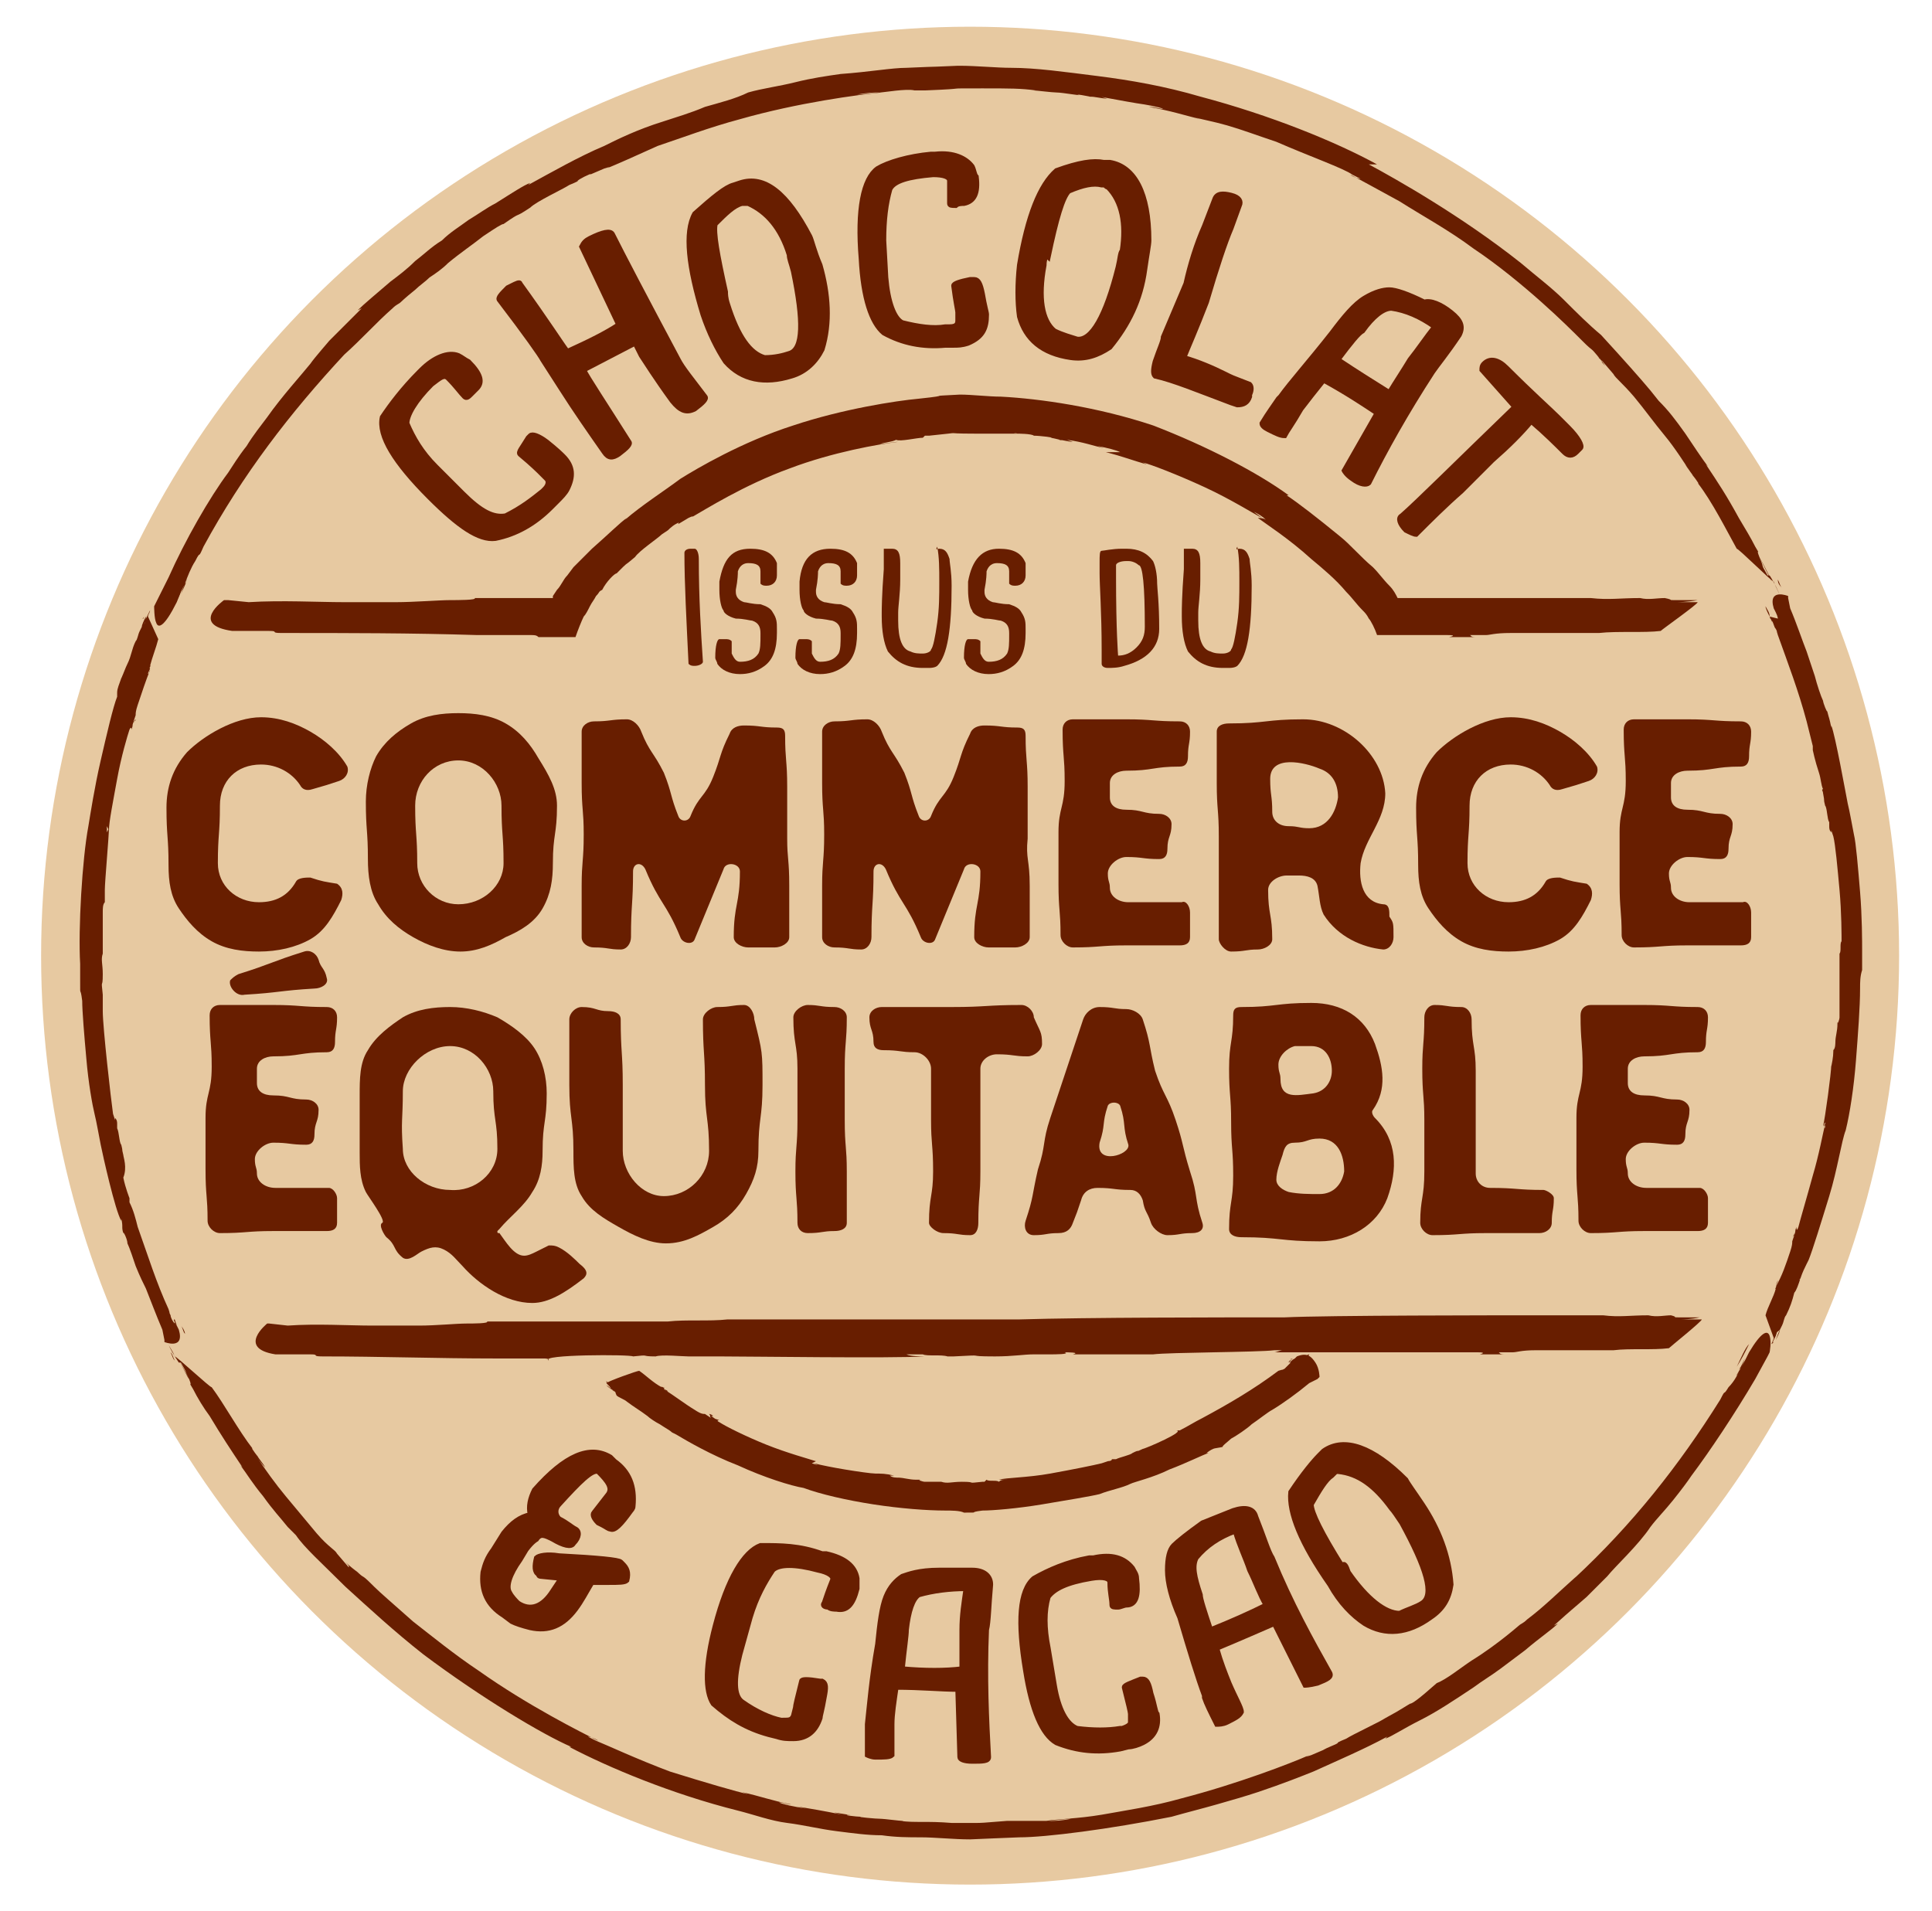 <?xml version="1.0" encoding="UTF-8"?> <svg xmlns="http://www.w3.org/2000/svg" xmlns:xlink="http://www.w3.org/1999/xlink" version="1.1" id="Calque_1" x="0px" y="0px" viewBox="0 0 94 93" style="enable-background:new 0 0 94 93;" xml:space="preserve"> <style type="text/css"> .st0{fill:#E7C9A1;} .st1{fill:#681E00;} .st2{fill:#681E00;stroke:#681E00;stroke-width:0.238;stroke-miterlimit:10;} </style> <g id="XMLID_00000141433695395160001350000017822881260719698623_"> <circle id="XMLID_00000035529766425433701790000016123224865197675686_" class="st0" cx="47.2" cy="46.5" r="45.2"></circle> <g id="XMLID_00000109748137581265176050000007250912459798942385_"> <path id="XMLID_00000103261353136240732800000014580416543274024345_" class="st1" d="M16.6,43.8c-0.4,0.8-0.8,1.5-1.5,1.9 s-1.6,0.6-2.5,0.6c-0.8,0-1.6-0.1-2.3-0.5c-0.7-0.4-1.2-1-1.6-1.6c-0.4-0.6-0.5-1.3-0.5-2.1c0-1.4-0.1-1.4-0.1-2.8 c0-1,0.3-1.9,1-2.7c0.8-0.8,2.3-1.7,3.6-1.7c0.9,0,1.7,0.3,2.4,0.7c0.7,0.4,1.4,1,1.8,1.7c0.1,0.3-0.1,0.6-0.4,0.7 c-0.6,0.2-0.6,0.2-1.3,0.4c-0.3,0.1-0.5,0-0.6-0.2c-0.4-0.6-1.1-1-1.9-1c-1.2,0-2,0.8-2,2c0,1.4-0.1,1.4-0.1,2.8 c0,1.1,0.9,1.9,2,1.9c0.8,0,1.4-0.3,1.8-1c0.1-0.2,0.5-0.2,0.7-0.2c0.6,0.2,0.7,0.2,1.3,0.3C16.7,43.2,16.7,43.5,16.6,43.8z"></path> <path id="XMLID_00000142138736882462734380000005781465510933112715_" class="st1" d="M27.1,39.2c0,1.4-0.2,1.4-0.2,2.8 c0,0.8-0.1,1.5-0.5,2.2c-0.4,0.7-1.1,1.1-1.8,1.4c-0.7,0.4-1.4,0.7-2.2,0.7c-0.8,0-1.6-0.3-2.3-0.7c-0.7-0.4-1.3-0.9-1.7-1.6 c-0.4-0.6-0.5-1.4-0.5-2.2c0-1.4-0.1-1.4-0.1-2.8c0-0.8,0.2-1.6,0.5-2.2c0.4-0.7,1-1.2,1.7-1.6c0.7-0.4,1.5-0.5,2.3-0.5 c0.8,0,1.6,0.1,2.3,0.5c0.7,0.4,1.2,1,1.6,1.7C26.7,37.7,27.1,38.4,27.1,39.2z M24.5,42c0-1.4-0.1-1.4-0.1-2.8 c0-1.1-0.9-2.2-2.1-2.2c-1.2,0-2.1,1-2.1,2.2c0,1.4,0.1,1.4,0.1,2.8c0,1.1,0.9,2,2,2C23.5,44,24.5,43.1,24.5,42z"></path> <path id="XMLID_00000020380149561347709420000007988531012133702307_" class="st1" d="M38.4,43.1c0,1.2,0,1.2,0,2.5 c0,0.3-0.4,0.5-0.7,0.5c-0.6,0-0.6,0-1.3,0c-0.3,0-0.7-0.2-0.7-0.5c0-1.6,0.3-1.6,0.3-3.2c0-0.4-0.7-0.5-0.8-0.1 c-0.7,1.7-0.7,1.7-1.4,3.4c-0.1,0.3-0.6,0.2-0.7-0.1c-0.7-1.7-1-1.6-1.7-3.3c-0.2-0.4-0.6-0.3-0.6,0.1c0,1.6-0.1,1.6-0.1,3.2 c0,0.3-0.2,0.6-0.5,0.6c-0.6,0-0.6-0.1-1.3-0.1c-0.3,0-0.6-0.2-0.6-0.5c0-1.2,0-1.2,0-2.5c0-1.2,0.1-1.2,0.1-2.5 c0-1.2-0.1-1.2-0.1-2.5c0-1.2,0-1.2,0-2.5c0-0.3,0.3-0.5,0.6-0.5c0.8,0,0.8-0.1,1.6-0.1c0.3,0,0.6,0.3,0.7,0.6c0.4,1,0.6,1,1.1,2 c0.4,1,0.3,1.1,0.7,2.1c0.1,0.3,0.5,0.3,0.6,0c0.4-1,0.7-0.9,1.1-1.9c0.4-1,0.3-1.1,0.8-2.1c0.1-0.3,0.4-0.4,0.7-0.4 c0.8,0,0.8,0.1,1.6,0.1c0.3,0,0.4,0.1,0.4,0.4c0,1.2,0.1,1.2,0.1,2.5c0,1.2,0,1.2,0,2.5C38.3,41.8,38.4,41.8,38.4,43.1z"></path> <path id="XMLID_00000109748587189940461560000009134181471959342500_" class="st1" d="M50.1,43.1c0,1.2,0,1.2,0,2.5 c0,0.3-0.4,0.5-0.7,0.5c-0.6,0-0.6,0-1.3,0c-0.3,0-0.7-0.2-0.7-0.5c0-1.6,0.3-1.6,0.3-3.2c0-0.4-0.7-0.5-0.8-0.1 c-0.7,1.7-0.7,1.7-1.4,3.4c-0.1,0.3-0.6,0.2-0.7-0.1c-0.7-1.7-1-1.6-1.7-3.3c-0.2-0.4-0.6-0.3-0.6,0.1c0,1.6-0.1,1.6-0.1,3.2 c0,0.3-0.2,0.6-0.5,0.6c-0.6,0-0.6-0.1-1.3-0.1c-0.3,0-0.6-0.2-0.6-0.5c0-1.2,0-1.2,0-2.5c0-1.2,0.1-1.2,0.1-2.5 c0-1.2-0.1-1.2-0.1-2.5c0-1.2,0-1.2,0-2.5c0-0.3,0.3-0.5,0.6-0.5c0.8,0,0.8-0.1,1.6-0.1c0.3,0,0.6,0.3,0.7,0.6c0.4,1,0.6,1,1.1,2 c0.4,1,0.3,1.1,0.7,2.1c0.1,0.3,0.5,0.3,0.6,0c0.4-1,0.7-0.9,1.1-1.9c0.4-1,0.3-1.1,0.8-2.1c0.1-0.3,0.4-0.4,0.7-0.4 c0.8,0,0.8,0.1,1.6,0.1c0.3,0,0.4,0.1,0.4,0.4c0,1.2,0.1,1.2,0.1,2.5c0,1.2,0,1.2,0,2.5C49.9,41.8,50.1,41.8,50.1,43.1z"></path> <path id="XMLID_00000096040322693558580720000007302770386156308123_" class="st1" d="M57.9,44.4c0,0.6,0,0.6,0,1.2 c0,0.3-0.2,0.4-0.5,0.4c-1.3,0-1.3,0-2.6,0c-1.3,0-1.3,0.1-2.6,0.1c-0.3,0-0.6-0.3-0.6-0.6c0-1.2-0.1-1.2-0.1-2.5 c0-1.2,0-1.2,0-2.5c0-1.2,0.3-1.2,0.3-2.5c0-1.2-0.1-1.2-0.1-2.5c0-0.3,0.2-0.5,0.5-0.5c1.3,0,1.3,0,2.6,0c1.3,0,1.3,0.1,2.6,0.1 c0.3,0,0.5,0.2,0.5,0.5c0,0.6-0.1,0.6-0.1,1.2c0,0.3-0.1,0.5-0.4,0.5c-1.3,0-1.3,0.2-2.6,0.2c-0.4,0-0.8,0.2-0.8,0.6 c0,0.4,0,0.4,0,0.7c0,0.4,0.3,0.6,0.8,0.6c0.8,0,0.8,0.2,1.6,0.2c0.3,0,0.6,0.2,0.6,0.5c0,0.6-0.2,0.6-0.2,1.2 c0,0.3-0.1,0.5-0.4,0.5c-0.8,0-0.8-0.1-1.6-0.1c-0.4,0-0.9,0.4-0.9,0.8c0,0.4,0.1,0.4,0.1,0.7c0,0.4,0.4,0.7,0.9,0.7 c1.3,0,1.3,0,2.6,0C57.7,43.8,57.9,44.1,57.9,44.4z"></path> <path id="XMLID_00000047738405883014777160000012156590153980352188_" class="st1" d="M67.8,45.6c0,0.3-0.2,0.6-0.5,0.6 c-1-0.1-2.2-0.6-2.9-1.7c-0.2-0.4-0.2-0.9-0.3-1.4c-0.1-0.4-0.5-0.5-0.9-0.5c-0.2,0-0.4,0-0.6,0c-0.4,0-0.9,0.3-0.9,0.7 c0,1.2,0.2,1.2,0.2,2.4c0,0.3-0.4,0.5-0.7,0.5c-0.6,0-0.6,0.1-1.3,0.1c-0.3,0-0.6-0.4-0.6-0.6c0-1.3,0-1.3,0-2.5 c0-1.3,0-1.3,0-2.5c0-1.3-0.1-1.3-0.1-2.6c0-1.3,0-1.3,0-2.5c0-0.3,0.3-0.4,0.6-0.4c1.8,0,1.8-0.2,3.6-0.2c2,0,3.9,1.7,4,3.6 c0,1.3-1,2.2-1.2,3.4c-0.1,0.9,0.1,1.9,1.1,2c0.3,0,0.3,0.3,0.3,0.6C67.8,44.9,67.8,44.9,67.8,45.6z M64.2,37.4 c-0.7-0.3-2.4-0.7-2.4,0.5c0,0.8,0.1,0.8,0.1,1.6c0,0.4,0.3,0.7,0.8,0.7c0.5,0,0.5,0.1,1,0.1c0.9,0,1.3-0.8,1.4-1.5 C65.1,38.1,64.8,37.6,64.2,37.4z"></path> <path id="XMLID_00000076595994285934330500000017596719834474988944_" class="st1" d="M77.4,43.8c-0.4,0.8-0.8,1.5-1.5,1.9 c-0.7,0.4-1.6,0.6-2.5,0.6c-0.8,0-1.6-0.1-2.3-0.5c-0.7-0.4-1.2-1-1.6-1.6c-0.4-0.6-0.5-1.3-0.5-2.1c0-1.4-0.1-1.4-0.1-2.8 c0-1,0.3-1.9,1-2.7c0.8-0.8,2.3-1.7,3.6-1.7c0.9,0,1.7,0.3,2.4,0.7c0.7,0.4,1.4,1,1.8,1.7c0.1,0.3-0.1,0.6-0.4,0.7 c-0.6,0.2-0.6,0.2-1.3,0.4c-0.3,0.1-0.5,0-0.6-0.2c-0.4-0.6-1.1-1-1.9-1c-1.2,0-2,0.8-2,2c0,1.4-0.1,1.4-0.1,2.8 c0,1.1,0.9,1.9,2,1.9c0.8,0,1.4-0.3,1.8-1c0.1-0.2,0.5-0.2,0.7-0.2c0.6,0.2,0.7,0.2,1.3,0.3C77.5,43.2,77.5,43.5,77.4,43.8z"></path> <path id="XMLID_00000001626164001409597810000002399448754809069463_" class="st1" d="M85.2,44.4c0,0.6,0,0.6,0,1.2 c0,0.3-0.2,0.4-0.5,0.4c-1.3,0-1.3,0-2.6,0c-1.3,0-1.3,0.1-2.6,0.1c-0.3,0-0.6-0.3-0.6-0.6c0-1.2-0.1-1.2-0.1-2.5 c0-1.2,0-1.2,0-2.5c0-1.2,0.3-1.2,0.3-2.5c0-1.2-0.1-1.2-0.1-2.5c0-0.3,0.2-0.5,0.5-0.5c1.3,0,1.3,0,2.6,0c1.3,0,1.3,0.1,2.6,0.1 c0.3,0,0.5,0.2,0.5,0.5c0,0.6-0.1,0.6-0.1,1.2c0,0.3-0.1,0.5-0.4,0.5c-1.3,0-1.3,0.2-2.6,0.2c-0.4,0-0.8,0.2-0.8,0.6 c0,0.4,0,0.4,0,0.7c0,0.4,0.3,0.6,0.8,0.6c0.8,0,0.8,0.2,1.6,0.2c0.3,0,0.6,0.2,0.6,0.5c0,0.6-0.2,0.6-0.2,1.2 c0,0.3-0.1,0.5-0.4,0.5c-0.8,0-0.8-0.1-1.6-0.1c-0.4,0-0.9,0.4-0.9,0.8c0,0.4,0.1,0.4,0.1,0.7c0,0.4,0.4,0.7,0.9,0.7 c1.3,0,1.3,0,2.6,0C85,43.8,85.2,44.1,85.2,44.4z"></path> <path id="XMLID_00000086655357042685499960000013375342060533340842_" class="st1" d="M16.4,58.3c0,0.6,0,0.6,0,1.2 c0,0.3-0.2,0.4-0.5,0.4c-1.3,0-1.3,0-2.6,0c-1.3,0-1.3,0.1-2.6,0.1c-0.3,0-0.6-0.3-0.6-0.6c0-1.2-0.1-1.2-0.1-2.5 c0-1.2,0-1.2,0-2.5c0-1.2,0.3-1.2,0.3-2.5c0-1.2-0.1-1.2-0.1-2.5c0-0.3,0.2-0.5,0.5-0.5c1.3,0,1.3,0,2.6,0c1.3,0,1.3,0.1,2.6,0.1 c0.3,0,0.5,0.2,0.5,0.5c0,0.6-0.1,0.6-0.1,1.2c0,0.3-0.1,0.5-0.4,0.5c-1.3,0-1.3,0.2-2.6,0.2c-0.4,0-0.8,0.2-0.8,0.6 c0,0.4,0,0.4,0,0.7c0,0.4,0.3,0.6,0.8,0.6c0.8,0,0.8,0.2,1.6,0.2c0.3,0,0.6,0.2,0.6,0.5c0,0.6-0.2,0.6-0.2,1.2 c0,0.3-0.1,0.5-0.4,0.5c-0.8,0-0.8-0.1-1.6-0.1c-0.4,0-0.9,0.4-0.9,0.8c0,0.4,0.1,0.4,0.1,0.7c0,0.4,0.4,0.7,0.9,0.7 c1.3,0,1.3,0,2.6,0C16.2,57.8,16.4,58.1,16.4,58.3z M11.2,47.7c0.1-0.1,0.2-0.2,0.4-0.3c1.6-0.5,1.6-0.6,3.2-1.1 c0.3-0.1,0.6,0.1,0.7,0.4c0.1,0.4,0.3,0.4,0.4,0.9c0.1,0.3-0.3,0.5-0.6,0.5c-1.7,0.1-1.7,0.2-3.4,0.3C11.5,48.5,11.1,48,11.2,47.7 z"></path> <path id="XMLID_00000183231010980293075670000005777811231742220720_" class="st1" d="M28.4,62.2c-0.9,0.7-1.7,1.2-2.5,1.2 c0,0,0,0,0,0c-1.3,0-2.6-0.9-3.4-1.8c-0.3-0.3-0.5-0.6-0.9-0.8c-0.4-0.2-0.7-0.1-1.1,0.1c-0.2,0.1-0.6,0.5-0.9,0.3 c-0.5-0.4-0.3-0.6-0.8-1c-0.1-0.1-0.4-0.6-0.2-0.7c0.2-0.1-0.7-1.3-0.8-1.5c-0.3-0.6-0.3-1.3-0.3-1.9c0-1.4,0-1.4,0-2.8 c0-0.8,0-1.6,0.4-2.2c0.4-0.7,1.1-1.2,1.7-1.6c0.7-0.4,1.5-0.5,2.3-0.5c0.8,0,1.6,0.2,2.3,0.5c0.7,0.4,1.4,0.9,1.8,1.5 c0.4,0.6,0.6,1.4,0.6,2.2c0,1.4-0.2,1.4-0.2,2.8c0,0.7-0.1,1.4-0.5,2c-0.4,0.7-1.1,1.2-1.6,1.8c0,0-0.1,0.1-0.1,0.1 c0,0.1,0,0.1,0.1,0.1c0.3,0.4,0.7,1.1,1.2,1.1c0.2,0,0.4-0.1,0.6-0.2c0.2-0.1,0.4-0.2,0.6-0.3c0.2,0,0.3,0,0.5,0.1 c0.4,0.2,0.8,0.6,1,0.8C28.6,61.8,28.6,62,28.4,62.2z M24.2,55.9c0-1.4-0.2-1.4-0.2-2.8c0-1.1-0.9-2.2-2.1-2.2 c-1.2,0-2.3,1.1-2.3,2.2c0,1.4-0.1,1.4,0,2.8c0,1.1,1.1,2,2.3,2C23.1,58,24.2,57.1,24.2,55.9z"></path> <path id="XMLID_00000121991908979157473780000010405829512096167555_" class="st1" d="M37.1,52.8c0,1.6-0.2,1.6-0.2,3.2 c0,0.8-0.2,1.4-0.6,2.1c-0.4,0.7-0.9,1.2-1.6,1.6c-0.7,0.4-1.4,0.8-2.3,0.8c-0.8,0-1.6-0.4-2.3-0.8c-0.7-0.4-1.4-0.8-1.8-1.5 c-0.4-0.6-0.4-1.4-0.4-2.2c0-1.6-0.2-1.6-0.2-3.2c0-1.6,0-1.6,0-3.2c0-0.3,0.3-0.6,0.6-0.6c0.7,0,0.7,0.2,1.3,0.2 c0.3,0,0.6,0.1,0.6,0.4c0,1.6,0.1,1.6,0.1,3.2c0,1.6,0,1.6,0,3.2c0,1.1,0.9,2.2,2,2.2c1.2,0,2.2-1,2.2-2.2c0-1.6-0.2-1.6-0.2-3.2 c0-1.6-0.1-1.6-0.1-3.2c0-0.3,0.4-0.6,0.7-0.6c0.7,0,0.7-0.1,1.3-0.1c0.3,0,0.5,0.4,0.5,0.7C37.1,51.2,37.1,51.2,37.1,52.8z"></path> <path id="XMLID_00000106863908872466960810000016307510229608297109_" class="st1" d="M41.2,57c0,1.2,0,1.2,0,2.5 c0,0.3-0.3,0.4-0.6,0.4c-0.6,0-0.6,0.1-1.3,0.1c-0.3,0-0.5-0.2-0.5-0.5c0-1.2-0.1-1.2-0.1-2.5c0-1.2,0.1-1.2,0.1-2.5 c0-1.2,0-1.2,0-2.5c0-1.2-0.2-1.2-0.2-2.5c0-0.3,0.4-0.6,0.7-0.6c0.6,0,0.6,0.1,1.3,0.1c0.3,0,0.6,0.2,0.6,0.5 c0,1.2-0.1,1.2-0.1,2.5c0,1.2,0,1.2,0,2.5C41.1,55.8,41.2,55.8,41.2,57z"></path> <path id="XMLID_00000161613855764596355390000002780881610576248745_" class="st1" d="M50.7,50.8c0,0.3-0.4,0.6-0.7,0.6 c-0.7,0-0.7-0.1-1.5-0.1c-0.4,0-0.8,0.3-0.8,0.7c0,1.2,0,1.2,0,2.5c0,1.2,0,1.2,0,2.5c0,1.2-0.1,1.2-0.1,2.5 c0,0.3-0.1,0.6-0.4,0.6c-0.6,0-0.6-0.1-1.3-0.1c-0.3,0-0.7-0.3-0.7-0.5c0-1.3,0.2-1.3,0.2-2.5c0-1.3-0.1-1.3-0.1-2.5 c0-1.3,0-1.3,0-2.5c0-0.4-0.4-0.8-0.8-0.8c-0.7,0-0.7-0.1-1.5-0.1c-0.3,0-0.5-0.1-0.5-0.4c0-0.6-0.2-0.6-0.2-1.2 c0-0.3,0.3-0.5,0.6-0.5c1.7,0,1.7,0,3.4,0c1.7,0,1.7-0.1,3.4-0.1c0.3,0,0.6,0.3,0.6,0.6C50.6,50.2,50.7,50.2,50.7,50.8z"></path> <path id="XMLID_00000043444946156064101960000004197150134753461132_" class="st1" d="M58,60c-0.6,0-0.6,0.1-1.2,0.1 c-0.3,0-0.7-0.3-0.8-0.6c-0.2-0.6-0.3-0.5-0.4-1.1c-0.1-0.3-0.3-0.5-0.6-0.5c-0.8,0-0.8-0.1-1.6-0.1c-0.4,0-0.7,0.2-0.8,0.6 c-0.2,0.6-0.2,0.6-0.4,1.1c-0.1,0.3-0.3,0.5-0.7,0.5c-0.6,0-0.6,0.1-1.2,0.1c-0.4,0-0.5-0.4-0.4-0.7c0.4-1.2,0.3-1.2,0.6-2.5 c0.4-1.2,0.2-1.3,0.6-2.5c0.4-1.2,0.4-1.2,0.8-2.4c0.4-1.2,0.4-1.2,0.8-2.4c0.1-0.3,0.4-0.6,0.8-0.6c0.7,0,0.7,0.1,1.3,0.1 c0.3,0,0.7,0.2,0.8,0.5c0.4,1.2,0.3,1.3,0.6,2.5c0.4,1.2,0.6,1.2,1,2.4c0.4,1.2,0.3,1.2,0.7,2.5c0.4,1.2,0.2,1.3,0.6,2.5 C58.6,59.8,58.4,60,58,60z M54.9,55.7c-0.3-0.9-0.1-1-0.4-1.9c-0.1-0.2-0.5-0.2-0.6,0c-0.3,0.9-0.1,0.9-0.4,1.8 C53.3,56.7,55,56.2,54.9,55.7z"></path> <path id="XMLID_00000042700006165850193390000003433774820566678662_" class="st1" d="M67.5,58.3c-0.5,1.3-1.8,2.1-3.3,2.1 c-1.9,0-1.9-0.2-3.8-0.2c-0.3,0-0.6-0.1-0.6-0.4c0-1.3,0.2-1.3,0.2-2.6c0-1.3-0.1-1.3-0.1-2.6c0-1.3-0.1-1.3-0.1-2.6 c0-1.3,0.2-1.3,0.2-2.6c0-0.3,0.1-0.4,0.4-0.4c1.7,0,1.7-0.2,3.4-0.2c1.5,0,2.6,0.7,3.1,2c0.4,1.1,0.6,2.2-0.1,3.2 c-0.1,0.1,0,0.3,0.1,0.4C68,55.5,68,56.9,67.5,58.3z M64.2,55.4c-0.6,0-0.6,0.2-1.2,0.2c-0.4,0-0.5,0.2-0.6,0.6 c-0.1,0.3-0.3,0.8-0.3,1.2c0,0.3,0.3,0.5,0.6,0.6c0.5,0.1,1,0.1,1.5,0.1c0.7,0,1.1-0.5,1.2-1.1C65.4,56.2,65.1,55.4,64.2,55.4z M62.2,51.8c0,0.4,0.1,0.4,0.1,0.7c0,1,0.8,0.8,1.6,0.7c0.6-0.1,0.9-0.6,0.9-1.1c0-0.6-0.3-1.2-1-1.2c-0.4,0-0.4,0-0.8,0 C62.6,51,62.2,51.4,62.2,51.8z"></path> <path id="XMLID_00000011025327206265326400000015527218496992240011_" class="st1" d="M75.6,58.3c0,0.6-0.1,0.6-0.1,1.2 c0,0.3-0.3,0.5-0.6,0.5c-1.3,0-1.3,0-2.6,0c-1.3,0-1.3,0.1-2.6,0.1c-0.3,0-0.6-0.3-0.6-0.6c0-1.2,0.2-1.2,0.2-2.5 c0-1.2,0-1.2,0-2.5c0-1.2-0.1-1.2-0.1-2.5c0-1.2,0.1-1.2,0.1-2.5c0-0.3,0.2-0.6,0.5-0.6c0.6,0,0.6,0.1,1.3,0.1 c0.3,0,0.5,0.3,0.5,0.6c0,1.3,0.2,1.3,0.2,2.5c0,1.2,0,1.2,0,2.5c0,1.2,0,1.2,0,2.5c0,0.4,0.3,0.7,0.7,0.7c1.3,0,1.3,0.1,2.6,0.1 C75.2,57.9,75.6,58.1,75.6,58.3z"></path> <path id="XMLID_00000034084830147082136000000006050294781338608310_" class="st1" d="M83.1,58.3c0,0.6,0,0.6,0,1.2 c0,0.3-0.2,0.4-0.5,0.4c-1.3,0-1.3,0-2.6,0c-1.3,0-1.3,0.1-2.6,0.1c-0.3,0-0.6-0.3-0.6-0.6c0-1.2-0.1-1.2-0.1-2.5 c0-1.2,0-1.2,0-2.5c0-1.2,0.3-1.2,0.3-2.5c0-1.2-0.1-1.2-0.1-2.5c0-0.3,0.2-0.5,0.5-0.5c1.3,0,1.3,0,2.6,0c1.3,0,1.3,0.1,2.6,0.1 c0.3,0,0.5,0.2,0.5,0.5c0,0.6-0.1,0.6-0.1,1.2c0,0.3-0.1,0.5-0.4,0.5c-1.3,0-1.3,0.2-2.6,0.2c-0.4,0-0.8,0.2-0.8,0.6 c0,0.4,0,0.4,0,0.7c0,0.4,0.3,0.6,0.8,0.6c0.8,0,0.8,0.2,1.6,0.2c0.3,0,0.6,0.2,0.6,0.5c0,0.6-0.2,0.6-0.2,1.2 c0,0.3-0.1,0.5-0.4,0.5c-0.8,0-0.8-0.1-1.6-0.1c-0.4,0-0.9,0.4-0.9,0.8c0,0.4,0.1,0.4,0.1,0.7c0,0.4,0.4,0.7,0.9,0.7 c1.3,0,1.3,0,2.6,0C82.9,57.8,83.1,58.1,83.1,58.3z"></path> </g> <g> <path class="st2" d="M20.4,18.1l0.1-0.1c0.6-0.6,1.3-0.9,1.8-0.7c0.2,0.1,0.3,0.2,0.5,0.3c0.6,0.6,0.7,1,0.4,1.3 c-0.1,0.1-0.2,0.2-0.3,0.3c-0.1,0.1-0.2,0.2-0.3,0.1c-0.2-0.2-0.4-0.5-0.8-0.9c-0.2-0.2-0.4,0-0.8,0.3c-0.8,0.8-1.2,1.5-1.2,1.9 c0.3,0.7,0.7,1.4,1.4,2.1l1.3,1.3c0.9,0.9,1.5,1.2,2.1,1.1c0.8-0.4,1.3-0.8,1.8-1.2l0.1-0.1c0.2-0.2,0.2-0.4,0.1-0.5l-0.3-0.3 c-0.1-0.1-0.4-0.4-1-0.9c-0.1-0.1,0.1-0.3,0.4-0.8l0.1-0.1c0.1-0.1,0.4,0,0.8,0.3c0.5,0.4,0.7,0.6,0.8,0.7c0.5,0.5,0.5,1,0.2,1.6 c-0.1,0.2-0.3,0.4-0.5,0.6l-0.3,0.3c-0.8,0.8-1.7,1.3-2.7,1.5c-0.8,0.1-1.8-0.6-3.2-2c-1.7-1.7-2.5-3-2.3-3.9 C19,19.7,19.6,18.9,20.4,18.1z"></path> <path class="st2" d="M28.7,11.6c0.6-0.3,1-0.4,1.1-0.2c0.5,1,1.6,3.1,3.2,6.1c0.2,0.4,0.7,1,1.3,1.8c0.1,0.1-0.1,0.3-0.5,0.6 c-0.4,0.2-0.7,0.1-1.1-0.4c-0.8-1.1-1.3-1.9-1.5-2.2l-0.3-0.6l-2.5,1.3l0,0c0.2,0.4,1,1.6,2.2,3.5c0.1,0.1-0.1,0.3-0.5,0.6 c-0.3,0.2-0.5,0.2-0.7-0.1c-0.7-1-1.4-2-2.1-3.1l-0.9-1.4c-0.1-0.2-0.8-1.2-2.1-2.9c-0.1-0.1,0.1-0.3,0.4-0.6l0.2-0.1 c0.2-0.1,0.4-0.2,0.4-0.1c1.3,1.8,2,2.9,2.3,3.3c1.1-0.5,1.9-0.9,2.5-1.3L28.3,12C28.4,11.8,28.5,11.7,28.7,11.6z"></path> <path class="st2" d="M35.7,9L36,8.9c1.2-0.4,2.3,0.5,3.4,2.6c0.1,0.2,0.2,0.7,0.5,1.4c0.4,1.4,0.5,2.8,0.1,4.1 c-0.3,0.6-0.8,1.1-1.5,1.3c-1.3,0.4-2.4,0.2-3.2-0.7c-0.4-0.6-0.8-1.4-1.1-2.3c-0.7-2.3-0.9-4-0.4-4.9C34.7,9.6,35.3,9.1,35.7,9z M35.4,14.8c0.5,1.6,1.1,2.4,1.8,2.6c0.5,0,0.9-0.1,1.2-0.2c0.7-0.2,0.7-1.6,0.2-4c-0.1-0.4-0.2-0.6-0.2-0.8 c-0.4-1.3-1.1-2.1-2-2.5c-0.1,0-0.1,0-0.2,0l-0.1,0c-0.4,0.1-0.8,0.5-1.3,1c-0.1,0.4,0.1,1.5,0.5,3.3 C35.3,14.3,35.3,14.5,35.4,14.8z"></path> <path class="st2" d="M45.3,7.5l0.2,0c0.9-0.1,1.5,0.2,1.8,0.6c0.1,0.2,0.1,0.4,0.2,0.5c0.1,0.8-0.1,1.2-0.6,1.3 c-0.1,0-0.3,0-0.4,0.1c-0.2,0-0.3,0-0.3-0.1c0-0.3,0-0.6,0-1.1c0-0.2-0.3-0.3-0.8-0.3c-1.2,0.1-1.9,0.3-2.1,0.7 c-0.2,0.7-0.3,1.5-0.3,2.5l0.1,1.8c0.1,1.2,0.4,2,0.8,2.2c0.8,0.2,1.5,0.3,2.1,0.2l0.2,0c0.3,0,0.4-0.1,0.4-0.3l0-0.4 c0-0.1-0.1-0.5-0.2-1.3c0-0.1,0.3-0.2,0.8-0.3l0.2,0c0.2,0,0.3,0.2,0.4,0.7c0.1,0.6,0.2,0.9,0.2,1c0,0.7-0.2,1.1-0.9,1.4 c-0.3,0.1-0.5,0.1-0.7,0.1l-0.4,0c-1.1,0.1-2.1-0.1-3-0.6c-0.6-0.5-1-1.7-1.1-3.6c-0.2-2.4,0.1-3.9,0.8-4.4 C43.2,7.9,44.2,7.6,45.3,7.5z"></path> <path class="st2" d="M53.7,7.9l0.3,0c1.2,0.2,1.9,1.5,1.9,3.8c0,0.2-0.1,0.7-0.2,1.4c-0.2,1.5-0.8,2.7-1.7,3.8 c-0.6,0.4-1.2,0.6-1.9,0.5c-1.4-0.2-2.2-0.9-2.5-2c-0.1-0.7-0.1-1.6,0-2.5c0.4-2.4,1-3.9,1.8-4.6C52.5,7.9,53.2,7.8,53.7,7.9z M50.8,12.9c-0.3,1.6-0.1,2.7,0.5,3.2c0.4,0.2,0.8,0.3,1.1,0.4c0.7,0.1,1.4-1.1,2-3.5c0.1-0.4,0.1-0.7,0.2-0.8 c0.2-1.3,0-2.4-0.7-3.1c-0.1,0-0.1-0.1-0.2-0.1l-0.1,0c-0.4-0.1-0.9,0-1.6,0.3c-0.3,0.3-0.6,1.3-1,3.2 C50.9,12.4,50.8,12.6,50.8,12.9z"></path> <path class="st2" d="M59.9,9.5c0.4,0.1,0.5,0.3,0.4,0.5l-0.4,1.1c-0.3,0.7-0.7,1.9-1.2,3.6c-0.5,1.3-0.9,2.2-1.1,2.7c0,0,0,0,0,0 c0.7,0.2,1.4,0.5,2,0.8l0.2,0.1c0.2,0.1,0.5,0.2,1,0.4c0.1,0.1,0.1,0.3,0,0.5l0,0.1c-0.1,0.3-0.3,0.4-0.6,0.4l-0.3-0.1 c-1.6-0.6-2.8-1.1-3.7-1.3c-0.1-0.1-0.1-0.3,0-0.7c0.2-0.6,0.4-1,0.4-1.2l1.1-2.6c0.2-0.9,0.5-1.9,0.9-2.8l0.5-1.3 C59.2,9.4,59.5,9.4,59.9,9.5z"></path> <path class="st2" d="M70.6,15.2c0.5,0.4,0.6,0.7,0.4,1.1c-0.6,0.9-1.1,1.5-1.3,1.8c-1.3,2-2.3,3.8-3.1,5.4 c-0.1,0.1-0.4,0.1-0.8-0.2c-0.3-0.2-0.4-0.4-0.4-0.4l1.6-2.8c-0.6-0.4-1.5-1-2.6-1.6c-0.4,0.5-0.8,1-1.1,1.4 c-0.4,0.7-0.7,1.1-0.8,1.3c-0.2,0-0.4-0.1-0.8-0.3c-0.2-0.1-0.3-0.2-0.3-0.3c0.3-0.5,0.6-0.9,0.8-1.2l0.1-0.1 c0.5-0.7,1.4-1.7,2.5-3.1c0.6-0.8,1.1-1.4,1.6-1.7c0.5-0.3,0.9-0.4,1.2-0.4c0.3,0,0.9,0.2,1.7,0.6C69.6,14.6,70.1,14.8,70.6,15.2z M65.1,17.5L65.1,17.5c0.9,0.6,1.7,1.1,2.5,1.6c0.3-0.5,0.7-1.1,1-1.6c0.4-0.5,0.8-1.1,1.2-1.6c-0.7-0.5-1.4-0.8-2.1-0.9 c-0.4,0-0.9,0.4-1.4,1.1C66.1,16.2,65.7,16.7,65.1,17.5z"></path> <path class="st2" d="M75.8,20.3l0.5,0.5c0.5,0.5,0.7,0.9,0.6,1L76.7,22c-0.2,0.2-0.4,0.2-0.6,0c-0.4-0.4-0.9-0.9-1.6-1.5 c-0.5,0.6-1.1,1.2-1.9,1.9l-1.5,1.5c-0.8,0.7-1.5,1.4-2.2,2.1c-0.1,0-0.3-0.1-0.5-0.2l0,0c-0.3-0.3-0.4-0.6-0.2-0.7 c0.8-0.7,2.6-2.5,5.5-5.3L72.1,18c0-0.1,0-0.2,0.1-0.3c0.3-0.3,0.7-0.2,1.1,0.2C74.6,19.2,75.4,19.9,75.8,20.3z"></path> </g> <g> <g> <path class="st2" d="M29.7,70.9l0.2,0.2c0.7,0.5,1,1.2,0.9,2.2c0,0.1-0.1,0.2-0.1,0.2c-0.5,0.7-0.8,1-1,0.9 c-0.1,0-0.2-0.1-0.4-0.2l-0.2-0.1c-0.2-0.2-0.3-0.4-0.2-0.5l0.7-0.9c0.2-0.3,0-0.6-0.5-1.1l0,0c-0.3-0.1-0.9,0.5-1.9,1.6 c-0.2,0.2-0.2,0.5,0,0.7c0.4,0.2,0.6,0.4,0.8,0.5l0,0c0.2,0.1,0.2,0.4-0.1,0.7c-0.1,0.2-0.5,0.1-1-0.2c-0.4-0.2-0.6-0.3-0.8,0 c0,0-0.2,0.1-0.5,0.5l-0.3,0.5c-0.5,0.7-0.7,1.3-0.5,1.6c0.1,0.2,0.3,0.4,0.4,0.5c0.6,0.4,1.2,0.2,1.7-0.6l0.4-0.6l-1-0.1 c0,0-0.1,0-0.1-0.1l0,0c-0.2-0.1-0.2-0.4-0.1-0.8c0.1-0.1,0.5-0.2,1.1-0.1c1.9,0.1,2.9,0.2,3,0.3l0.1,0.1 c0.2,0.2,0.3,0.4,0.2,0.8c-0.1,0.1-0.4,0.1-0.9,0.1c-0.5,0-0.8,0-0.8,0c-0.3,0.5-0.5,0.9-0.8,1.3c-0.6,0.8-1.3,1.1-2.2,0.9 c-0.4-0.1-0.7-0.2-0.9-0.3l-0.4-0.3c-0.8-0.5-1.1-1.2-1-2.1c0.1-0.4,0.2-0.7,0.5-1.1l0.5-0.8c0.4-0.5,0.8-0.8,1.3-0.9l0,0 c-0.1-0.4,0-0.8,0.2-1.2C27.5,70.8,28.7,70.3,29.7,70.9z"></path> <path class="st2" d="M40,75.6l0.2,0c0.9,0.2,1.4,0.6,1.5,1.2c0,0.2,0,0.4,0,0.5c-0.2,0.8-0.5,1.1-1,1c-0.1,0-0.3,0-0.4-0.1 c-0.2,0-0.3-0.1-0.2-0.2c0.1-0.3,0.2-0.6,0.4-1.1c0.1-0.2-0.2-0.4-0.7-0.5c-1.1-0.3-1.9-0.3-2.2,0c-0.4,0.6-0.8,1.3-1.1,2.3 l-0.5,1.8c-0.3,1.2-0.3,2,0.1,2.3c0.7,0.5,1.4,0.8,1.9,0.9l0.1,0c0.3,0,0.4,0,0.5-0.2l0.1-0.4c0-0.1,0.1-0.5,0.3-1.3 c0-0.1,0.3-0.1,0.9,0l0.1,0c0.2,0.1,0.2,0.3,0.1,0.8c-0.1,0.6-0.2,0.9-0.2,1c-0.2,0.6-0.6,1-1.3,1c-0.3,0-0.5,0-0.8-0.1l-0.4-0.1 c-1.1-0.3-1.9-0.8-2.7-1.5c-0.4-0.6-0.4-1.9,0.1-3.8c0.6-2.3,1.4-3.6,2.2-3.9C38,75.2,38.9,75.2,40,75.6z"></path> <path class="st2" d="M47.3,76.4c0.6,0,0.9,0.3,0.9,0.7c-0.1,1.1-0.1,1.8-0.2,2.2c-0.1,2.3,0,4.4,0.1,6.2c0,0.2-0.3,0.2-0.8,0.2 c-0.4,0-0.6-0.1-0.6-0.2l-0.1-3.3c-0.8,0-1.8-0.1-3-0.1c-0.1,0.7-0.2,1.3-0.2,1.8c0,0.8,0,1.3,0,1.5c-0.1,0.1-0.4,0.1-0.8,0.1 c-0.2,0-0.4-0.1-0.4-0.1c0-0.6,0-1.1,0-1.4l0-0.1c0.1-0.9,0.2-2.2,0.5-3.9c0.1-1,0.2-1.8,0.4-2.3c0.2-0.5,0.5-0.8,0.8-1 c0.3-0.1,0.8-0.3,1.8-0.3C46.2,76.4,46.8,76.4,47.3,76.4z M43.9,81.2L43.9,81.2c1.1,0.1,2.1,0.1,2.9,0c0-0.6,0-1.2,0-1.9 c0-0.7,0.1-1.3,0.2-2c-0.8,0-1.6,0.1-2.3,0.3c-0.3,0.2-0.5,0.8-0.6,1.7C44.1,79.6,44,80.2,43.9,81.2z"></path> <path class="st2" d="M53,75.8l0.2,0c0.9-0.2,1.5,0,1.9,0.5c0.1,0.2,0.2,0.3,0.2,0.5c0.1,0.8,0,1.3-0.5,1.3 c-0.1,0-0.3,0.1-0.4,0.1c-0.2,0-0.3,0-0.3-0.1c0-0.3-0.1-0.6-0.1-1.1c0-0.2-0.3-0.3-0.9-0.2c-1.2,0.2-1.8,0.5-2.1,0.9 c-0.2,0.7-0.2,1.5,0,2.5l0.3,1.8c0.2,1.2,0.6,1.9,1.1,2.1c0.8,0.1,1.5,0.1,2.1,0l0.1,0c0.3-0.1,0.4-0.2,0.4-0.3L55,83.4 c0-0.1-0.1-0.5-0.3-1.3c0-0.1,0.3-0.2,0.8-0.4l0.1,0c0.2,0,0.3,0.2,0.4,0.7c0.2,0.6,0.2,0.9,0.3,1c0.1,0.6-0.1,1.1-0.7,1.4 c-0.2,0.1-0.5,0.2-0.7,0.2l-0.4,0.1c-1.1,0.2-2.1,0.1-3.1-0.3c-0.7-0.4-1.2-1.6-1.5-3.5c-0.4-2.4-0.3-3.9,0.4-4.5 C51,76.4,51.9,76,53,75.8z"></path> <path class="st2" d="M60,73.5c0.6-0.2,1-0.1,1.1,0.3c0.4,1,0.6,1.7,0.8,2c0.9,2.2,1.9,4,2.8,5.6c0.1,0.2-0.1,0.3-0.6,0.5 C63.7,82,63.5,82,63.5,82L62,79c-0.7,0.3-1.6,0.7-2.8,1.2c0.2,0.7,0.4,1.2,0.6,1.7c0.3,0.7,0.6,1.2,0.6,1.4 c-0.1,0.2-0.3,0.3-0.7,0.5c-0.2,0.1-0.4,0.1-0.5,0.1c-0.3-0.6-0.5-1-0.6-1.3l0-0.1c-0.3-0.8-0.7-2.1-1.2-3.8 c-0.4-0.9-0.6-1.7-0.6-2.3c0-0.6,0.1-1,0.3-1.2c0.2-0.2,0.7-0.6,1.4-1.1C59,73.9,59.5,73.7,60,73.5z M58.9,79.3L58.9,79.3 c1-0.4,1.9-0.8,2.7-1.2c-0.3-0.5-0.5-1.1-0.8-1.7c-0.2-0.6-0.5-1.2-0.7-1.9c-0.8,0.3-1.4,0.7-1.9,1.3c-0.2,0.4-0.1,0.9,0.2,1.8 C58.4,77.8,58.6,78.4,58.9,79.3z"></path> <path class="st2" d="M64.2,70.8l0.2-0.2c1-0.7,2.4-0.2,4,1.4c0.1,0.2,0.4,0.6,0.8,1.2c0.8,1.2,1.3,2.5,1.4,3.9 c-0.1,0.7-0.4,1.2-1,1.6c-1.1,0.8-2.2,0.9-3.2,0.3c-0.6-0.4-1.2-1-1.7-1.9c-1.4-2-2-3.5-1.9-4.5C63.4,71.7,63.9,71.1,64.2,70.8z M65.6,76.5c0.9,1.3,1.8,2,2.5,2c0.4-0.2,0.8-0.3,1.1-0.5c0.6-0.4,0.2-1.7-1-3.9c-0.2-0.3-0.4-0.6-0.5-0.7 c-0.8-1.1-1.6-1.7-2.6-1.8c-0.1,0-0.1,0-0.2,0.1l-0.1,0.1c-0.3,0.2-0.6,0.7-1,1.4c0,0.4,0.5,1.4,1.5,3 C65.4,76,65.5,76.2,65.6,76.5z"></path> </g> </g> <g id="XMLID_00000097458626790241283770000010693385867900621212_"> <g> <g> <path class="st1" d="M33.8,26.7c0.1,0,0.2,0.2,0.2,0.5c0,1.9,0.1,3.5,0.2,5c0,0.1-0.2,0.2-0.4,0.2h0c-0.1,0-0.2,0-0.3-0.1 c-0.1-2.1-0.2-3.9-0.2-5.4c0-0.1,0.1-0.2,0.3-0.2L33.8,26.7z"></path> <path class="st1" d="M36.5,26.7L36.5,26.7c0.7,0,1.1,0.2,1.3,0.7c0,0.1,0,0.2,0,0.3v0.3c0,0.3-0.2,0.5-0.5,0.5 c-0.1,0-0.2,0-0.3-0.1c0-0.3,0-0.5,0-0.6v0c0-0.3-0.2-0.4-0.6-0.4c-0.2,0-0.4,0.1-0.5,0.4c0,0.1,0,0.4-0.1,0.9l0,0.1 c0,0.2,0.1,0.4,0.4,0.5c0.1,0,0.4,0.1,0.8,0.1c0.3,0.1,0.5,0.2,0.6,0.4c0.2,0.3,0.2,0.5,0.2,0.8v0.2c0,0.8-0.2,1.3-0.6,1.6 c-0.4,0.3-0.8,0.4-1.2,0.4h0c-0.5,0-0.9-0.2-1.1-0.5c0-0.1-0.1-0.2-0.1-0.3c0-0.6,0.1-0.9,0.2-0.9c0,0,0.1,0,0.2,0h0.1 c0.1,0,0.2,0,0.3,0.1c0,0.1,0,0.3,0,0.6c0.1,0.2,0.2,0.4,0.4,0.4c0.4,0,0.7-0.1,0.9-0.4c0.1-0.2,0.1-0.5,0.1-0.9v-0.1 c0-0.3-0.1-0.5-0.4-0.6c-0.1,0-0.4-0.1-0.8-0.1c-0.4-0.1-0.6-0.3-0.6-0.4c-0.1-0.1-0.2-0.5-0.2-1v-0.4 C35.2,27.2,35.6,26.7,36.5,26.7z"></path> <path class="st1" d="M40.4,26.7L40.4,26.7c0.7,0,1.1,0.2,1.3,0.7c0,0.1,0,0.2,0,0.3v0.3c0,0.3-0.2,0.5-0.5,0.5 c-0.1,0-0.2,0-0.3-0.1c0-0.3,0-0.5,0-0.6v0c0-0.3-0.2-0.4-0.6-0.4c-0.2,0-0.4,0.1-0.5,0.4c0,0.1,0,0.4-0.1,0.9l0,0.1 c0,0.2,0.1,0.4,0.4,0.5c0.1,0,0.4,0.1,0.8,0.1c0.3,0.1,0.5,0.2,0.6,0.4c0.2,0.3,0.2,0.5,0.2,0.8v0.2c0,0.8-0.2,1.3-0.6,1.6 c-0.4,0.3-0.8,0.4-1.2,0.4h0c-0.5,0-0.9-0.2-1.1-0.5c0-0.1-0.1-0.2-0.1-0.3c0-0.6,0.1-0.9,0.2-0.9c0,0,0.1,0,0.2,0h0.1 c0.1,0,0.2,0,0.3,0.1c0,0.1,0,0.3,0,0.6c0.1,0.2,0.2,0.4,0.4,0.4c0.4,0,0.7-0.1,0.9-0.4c0.1-0.2,0.1-0.5,0.1-0.9v-0.1 c0-0.3-0.1-0.5-0.4-0.6c-0.1,0-0.4-0.1-0.8-0.1c-0.4-0.1-0.6-0.3-0.6-0.4c-0.1-0.1-0.2-0.5-0.2-1v-0.4 C39,27.2,39.5,26.7,40.4,26.7z"></path> <path class="st1" d="M45.7,26.7L45.7,26.7c0.3,0,0.4,0.2,0.5,0.5c0,0.2,0.1,0.6,0.1,1.3c0,2.1-0.2,3.4-0.7,3.9 c0,0-0.1,0.1-0.4,0.1h-0.3c-0.8,0-1.3-0.3-1.7-0.8c-0.2-0.4-0.3-1-0.3-1.7v-0.2c0-0.1,0-0.8,0.1-2.1c0-0.1,0-0.5,0-1 c0,0,0.1,0,0.2,0h0.2c0.3,0,0.4,0.2,0.4,0.7v0.8c0,0.7-0.1,1.3-0.1,1.6v0.4c0,0.9,0.2,1.4,0.6,1.5c0.2,0.1,0.4,0.1,0.6,0.1 c0.2,0,0.4-0.1,0.4-0.2c0.1-0.1,0.2-0.6,0.3-1.3c0.1-0.7,0.1-1.3,0.1-2c0-0.6,0-1.2-0.1-1.7C45.5,26.8,45.6,26.7,45.7,26.7z"></path> <path class="st1" d="M48.6,26.7L48.6,26.7c0.7,0,1.1,0.2,1.3,0.7c0,0.1,0,0.2,0,0.3v0.3c0,0.3-0.2,0.5-0.5,0.5 c-0.1,0-0.2,0-0.3-0.1c0-0.3,0-0.5,0-0.6v0c0-0.3-0.2-0.4-0.6-0.4c-0.2,0-0.4,0.1-0.5,0.4c0,0.1,0,0.4-0.1,0.9l0,0.1 c0,0.2,0.1,0.4,0.4,0.5c0.1,0,0.4,0.1,0.8,0.1c0.3,0.1,0.5,0.2,0.6,0.4c0.2,0.3,0.2,0.5,0.2,0.8v0.2c0,0.8-0.2,1.3-0.6,1.6 c-0.4,0.3-0.8,0.4-1.2,0.4h0c-0.5,0-0.9-0.2-1.1-0.5c0-0.1-0.1-0.2-0.1-0.3c0-0.6,0.1-0.9,0.2-0.9c0,0,0.1,0,0.2,0h0.1 c0.1,0,0.2,0,0.3,0.1c0,0.1,0,0.3,0,0.6c0.1,0.2,0.2,0.4,0.4,0.4c0.4,0,0.7-0.1,0.9-0.4c0.1-0.2,0.1-0.5,0.1-0.9v-0.1 c0-0.3-0.1-0.5-0.4-0.6c-0.1,0-0.4-0.1-0.8-0.1c-0.4-0.1-0.6-0.3-0.6-0.4c-0.1-0.1-0.2-0.5-0.2-1v-0.4 C47.3,27.2,47.8,26.7,48.6,26.7z"></path> <path class="st1" d="M54.6,26.7h0.2c0.6,0,1,0.2,1.3,0.6c0.1,0.2,0.2,0.6,0.2,1.1c0,0.2,0.1,0.9,0.1,2.2c0,0.9-0.6,1.5-1.7,1.8 c-0.3,0.1-0.6,0.1-0.8,0.1c-0.2,0-0.3-0.1-0.3-0.2c0-0.1,0-0.1,0-0.2c0-0.2,0-0.4,0-0.5c0-1.8-0.1-3.1-0.1-3.7v-0.5 c0-0.4,0-0.6,0.1-0.6C53.7,26.8,54.1,26.7,54.6,26.7z M54.3,28.1c0,2.6,0.1,3.8,0.1,3.8c0.3,0,0.6-0.1,0.9-0.4 c0.3-0.3,0.4-0.6,0.4-1c0-2-0.1-3-0.3-3c-0.1-0.1-0.3-0.2-0.5-0.2h-0.1c-0.3,0-0.5,0.1-0.5,0.2V28.1z"></path> <path class="st1" d="M60.3,26.7L60.3,26.7c0.3,0,0.4,0.2,0.5,0.5c0,0.2,0.1,0.6,0.1,1.3c0,2.1-0.2,3.4-0.7,3.9 c0,0-0.1,0.1-0.4,0.1h-0.3c-0.8,0-1.3-0.3-1.7-0.8c-0.2-0.4-0.3-1-0.3-1.7v-0.2c0-0.1,0-0.8,0.1-2.1c0-0.1,0-0.5,0-1 c0,0,0.1,0,0.2,0h0.2c0.3,0,0.4,0.2,0.4,0.7v0.8c0,0.7-0.1,1.3-0.1,1.6v0.4c0,0.9,0.2,1.4,0.6,1.5c0.2,0.1,0.4,0.1,0.6,0.1 c0.2,0,0.4-0.1,0.4-0.2c0.1-0.1,0.2-0.6,0.3-1.3c0.1-0.7,0.1-1.3,0.1-2c0-0.6,0-1.2-0.1-1.7C60.1,26.8,60.2,26.7,60.3,26.7z"></path> </g> </g> </g> <g id="XMLID_00000068662005464516304530000003406498002069040556_"> <g> <g> <g> <g> <path class="st1" d="M12.5,65.8c0.2,0,0.6,0,1,0C13.2,65.8,12.9,65.8,12.5,65.8z"></path> <path class="st1" d="M13.4,65.8C13.4,65.8,13.5,65.8,13.4,65.8C13.4,65.8,13.4,65.8,13.4,65.8C13.4,65.8,13.4,65.8,13.4,65.8z "></path> <path class="st1" d="M82.9,64.1c-0.1,0-0.2,0-0.3,0C82.7,64.1,82.8,64.1,82.9,64.1z"></path> <path class="st1" d="M30.8,66L30.8,66c0.9-0.1,0.3,0,1.1,0c0.3-0.1,1.3,0,1.6,0c0,0,0.4,0,0.4,0c0.1,0,0.4,0,0.6,0 c0.1,0-0.1,0-0.1,0l0.6,0c0.2,0,0.3,0,0,0c1.5,0,8.4,0.1,10,0c-0.2,0-0.7,0-0.9-0.1c0.4,0,0.6,0,0.8,0c0.2,0.1,0.9,0,1.2,0.1 l0.1,0l0.2,0c1.8-0.1,0.4,0,2,0c0.9,0,1.4-0.1,1.9-0.1c-0.1,0-0.3,0,0,0c0,0,0.6,0,0.8,0c0.2,0,1,0,0.7-0.1 c0.1,0,0.8,0,0.4,0.1c0.2,0,0.5,0,0.6,0l-0.3,0c0.8,0,1.2,0,1.7,0l-0.3,0c0.5,0,0.9,0,1,0l-0.5,0c0.8,0,1.2,0,1.9,0l-0.2,0 c0.8-0.1,5.1-0.1,5.9-0.2l-0.3,0l0.7,0c-0.1,0-0.3,0.1-0.4,0.1c1.4,0,8.6,0,9.9,0c0.5,0,0.1,0.1,0.1,0.1c0.6,0,0.3,0,0.8,0 c0.1,0,0,0-0.1,0c0.2,0,0.5,0,0.5,0c-0.3,0-0.2-0.1-0.3-0.1l0.7,0l0,0c0.2,0,0.4-0.1,1.1-0.1c1.1,0,2.4,0,3.5,0 c0,0-0.3,0-0.5,0c0.2,0,0.4,0,0.5,0c-0.3,0,0.5,0,0.3,0c0.8-0.1,1.9,0,2.7-0.1c0.1-0.1,1.6-1.3,1.6-1.4c0.2,0,0.5,0,0.5,0 c-0.1,0-0.5,0-0.8,0l0,0c-0.6,0-0.1,0-0.7,0c0,0,0.5,0,0.9-0.1c-0.4,0-0.8,0-1,0c-0.4,0,0,0-0.4-0.1c-0.3,0-0.7,0.1-1.1,0l0,0 c-0.9,0-1.4,0.1-2.2,0l0.1,0c-0.3,0-0.9,0-1.4,0c0.1,0,0.3,0,0,0c-0.6,0-1,0-1.4,0l-0.4,0c-2.1,0-10.3,0-12.4,0.1l0.1,0 c-3.2,0-9.7,0-13,0.1c-0.5,0-1.2,0-1.7,0c0.3,0,0.2,0,0,0c-1.6,0-0.1,0-1.7,0c-1.9,0-9.1,0-10.8,0c-0.9,0.1-2,0-2.9,0.1l0.1,0 c-0.9,0-6.3,0-7.4,0l0.1,0c-1,0-0.8,0-1.6,0c0.1,0.1-0.7,0.1-1,0.1l0,0c-0.5,0-1.5,0.1-2.3,0.1l0,0c-0.6,0-1.9,0-2.3,0 c-1.1,0-2.7-0.1-4.1,0l-0.9-0.1l-0.1,0c0,0-1.5,1.2,0.4,1.5l0,0l0.4,0c0.4,0,0.7,0,0.6,0l-0.6,0c0.4,0,0.1,0,0,0 c0.2,0,0.4,0,0.5,0c0.1,0-0.1,0-0.1,0c0.2,0,0.6,0,0.9,0c0.5,0,0,0.1,0.6,0.1c2.8,0,5.6,0.1,8.4,0.1c0.1,0,0,0-0.1,0 c0.9,0,1.6,0,2.4,0c0.2,0,0.3,0,0.3,0.1C26.2,65.9,30.7,65.9,30.8,66z"></path> </g> </g> </g> </g> </g> <g id="XMLID_00000033336622967997485660000002892798706271048834_"> <g> <g> <g> <g> <path class="st1" d="M8.2,30c0.1-0.3,0.4-0.7,0.6-1.2C8.6,29.1,8.4,29.5,8.2,30z"></path> <polygon class="st1" points="8.8,28.8 8.8,28.8 8.8,28.8 "></polygon> <path class="st1" d="M86.7,28.6c-0.1-0.1-0.1-0.2-0.2-0.4C86.5,28.4,86.6,28.5,86.7,28.6z"></path> <path class="st1" d="M24.5,10.9L24.5,10.9c1-0.7,0.4-0.2,1.3-0.8c0.3-0.3,1.6-0.9,1.9-1.1c0,0,0.5-0.2,0.4-0.2 c0.1-0.1,0.5-0.3,0.8-0.4c0.1-0.1-0.1,0-0.2,0.1l0.7-0.3c0.3-0.1,0.4-0.1,0.1,0c0.5-0.2,1.4-0.6,2.5-1.1 c1.2-0.4,2.5-0.9,4-1.3c2.8-0.8,5.8-1.2,6.9-1.3c-0.3,0-0.9,0.1-1.2,0.1c0.6-0.1,0.8-0.1,1.1-0.1c0.2,0,1.3-0.2,1.7-0.1l0.2,0 l0.3,0c2.5-0.1,0.6-0.1,2.8-0.1c1.3,0,1.9,0,2.6,0.1c-0.1,0-0.4,0-0.1,0c0.1,0,0.9,0.1,1.1,0.1c0.3,0,1.4,0.2,1,0.1 c0.2,0,1.1,0.2,0.6,0.1c0.3,0,0.6,0.1,0.9,0.1c-0.1,0-0.3-0.1-0.4-0.1c1.1,0.2,1.6,0.3,2.3,0.4L55.2,5 c0.6,0.1,1.2,0.2,1.4,0.3c-0.2,0-0.4-0.1-0.7-0.1c1.1,0.2,1.7,0.4,2.5,0.6l-0.3-0.1c0.3,0.1,0.9,0.2,1.6,0.4 c0.7,0.2,1.5,0.5,2.4,0.8c1.6,0.7,3.3,1.3,3.7,1.6l-0.4-0.2l0.8,0.4c-0.1,0-0.4-0.1-0.5-0.2c0.4,0.2,1.3,0.7,2.4,1.3 c1.1,0.7,2.4,1.4,3.6,2.3c1.2,0.8,2.4,1.8,3.3,2.6c0.9,0.8,1.6,1.5,1.9,1.8c0.5,0.5,0.1,0.1,0.1,0.1c0.6,0.6,0.3,0.2,0.8,0.8 c0.1,0.2,0,0-0.1-0.1c0.2,0.2,0.4,0.5,0.4,0.5c-0.3-0.3-0.1-0.2-0.2-0.3l0.6,0.7l0,0c0.1,0.2,0.4,0.4,1,1.1 c0.5,0.6,1,1.3,1.5,1.9c0.5,0.6,1,1.4,1.4,2c0,0-0.2-0.3-0.4-0.6c0.1,0.2,0.3,0.4,0.4,0.6c-0.2-0.3,0.4,0.5,0.2,0.3 c0.7,0.9,1.4,2.3,1.9,3.2c0.1,0,1.7,1.6,1.8,1.6c0.1,0.3,0.3,0.6,0.3,0.7c0-0.1-0.3-0.7-0.5-1l-0.1,0 c-0.4-0.7-0.1-0.2-0.4-0.9c0,0,0.3,0.6,0.6,1.2c-0.2-0.5-0.5-1-0.6-1.2c-0.2-0.5,0.1,0-0.2-0.5c-0.2-0.4-0.5-0.9-0.8-1.4l0,0 c-0.6-1.1-1-1.7-1.6-2.6l0.1,0.1c-0.3-0.4-0.7-1-1.1-1.6c0.1,0.2,0.2,0.3,0,0c-0.5-0.7-0.8-1.1-1.3-1.6l-0.4-0.5 c-0.5-0.6-1.3-1.5-2.4-2.7c-0.6-0.5-1.2-1.1-1.8-1.7c-0.6-0.6-1.4-1.2-2.1-1.8c-2.9-2.3-6.1-4.1-7.4-4.8L67,8 c-2-1.1-5.2-2.4-8.6-3.3c-1.7-0.5-3.4-0.8-5-1c-1.6-0.2-3-0.4-4.2-0.4c-0.7,0-1.7-0.1-2.5-0.1c0.4,0,0.3,0-0.1,0 c-2.3,0.1-0.2,0-2.5,0.1c-0.7,0-1.8,0.2-3.2,0.3c-0.7,0.1-1.4,0.2-2.2,0.4c-0.8,0.2-1.6,0.3-2.3,0.5C35.8,4.8,35,5,34.3,5.2 c-0.7,0.3-1.4,0.5-2,0.7C31,6.3,30,6.8,29.4,7.1c-1.2,0.5-2.6,1.3-3.7,1.9l0.1-0.1c-0.3,0.1-0.9,0.5-1.7,1 c-0.4,0.2-0.8,0.5-1.3,0.8c-0.4,0.3-0.9,0.6-1.3,1c-0.5,0.3-0.9,0.7-1.3,1c-0.4,0.4-0.8,0.7-1.2,1c-0.7,0.6-1.3,1.1-1.6,1.4 l0.2-0.1c-1,1-0.8,0.8-1.6,1.6c0.1-0.1-0.7,0.8-0.9,1.1l0,0c-0.4,0.5-1.4,1.6-2.1,2.6l0,0c-0.3,0.4-0.7,0.9-1,1.4 c-0.4,0.5-0.7,1-0.9,1.3c-0.9,1.2-2.1,3.3-2.9,5.1l-0.6,1.2l-0.1,0.2c0,0,0,0.6,0.1,0.8c0.1,0.3,0.4,0.2,1-1l0,0l0.2-0.5 c0.3-0.6,0.4-0.8,0.4-0.8l-0.4,0.8c0.3-0.6,0.1-0.2,0,0.1c0.1-0.2,0.2-0.4,0.3-0.7c0-0.1,0,0.1-0.1,0.2 c0.1-0.3,0.3-0.8,0.5-1.1c0.3-0.6,0.1,0,0.4-0.7c1.9-3.5,4.2-6.5,6.9-9.4c0.1-0.1,0,0-0.1,0.1c0.9-0.8,1.6-1.6,2.4-2.3 c0.2-0.2,0.3-0.2,0.4-0.3c0,0,0.2-0.2,0.7-0.6c0.2-0.2,0.5-0.4,0.7-0.6c0.3-0.2,0.6-0.4,0.9-0.7c0.6-0.5,1.2-0.9,1.7-1.3 C24.1,11.1,24.4,10.9,24.5,10.9z"></path> </g> </g> </g> </g> </g> <g id="XMLID_00000123423563448977647560000003247483204827855517_"> <g> <g> <g> <g> <path class="st1" d="M9,64.9c0-0.1-0.1-0.3-0.2-0.4C8.9,64.6,8.9,64.8,9,64.9z"></path> <polygon class="st1" points="8.8,64.5 8.8,64.5 8.8,64.5 "></polygon> <path class="st1" d="M7,30c0,0,0,0.1-0.1,0.1C7,30.1,7,30.1,7,30z"></path> <path class="st1" d="M6,56.2L6,56.2c-0.1-0.4,0-0.1-0.1-0.5c-0.1-0.1-0.1-0.6-0.2-0.8c0,0,0-0.2,0-0.2c0-0.1,0-0.2-0.1-0.3 c0,0,0,0,0,0.1l-0.1-0.3c0-0.1,0-0.1,0,0C5.4,53.5,5,50,5,49.2c0,0.1,0,0.3,0,0.4c0-0.2,0-0.3,0-0.4c0-0.1,0-0.5,0-0.6l0-0.1 l0-0.1c-0.1-0.9,0-0.2,0-1c0-0.5-0.1-0.7,0-1c0,0,0,0.1,0,0c0,0,0-0.3,0-0.4c0-0.1,0-0.5,0-0.4c0-0.1,0-0.4,0-0.2 c0-0.1,0-0.2,0-0.3l0,0.1c0-0.4,0-0.6,0-0.9l0,0.1c0-0.2,0-0.4,0.1-0.5l0,0.2c0-0.4,0-0.6,0-0.9l0,0.1c0-0.4,0.2-2.6,0.2-3 l-0.1,0.2l0-0.3c0,0,0.1,0.2,0.1,0.2c0-0.4,0.2-1.4,0.4-2.5c0.2-1.1,0.5-2.1,0.6-2.4c0.1-0.2,0.1,0,0.1,0 c0.1-0.3,0-0.1,0.1-0.4c0-0.1,0,0,0,0.1c0-0.1,0.1-0.2,0.1-0.2c0,0.1-0.1,0.1-0.1,0.1l0.1-0.3l0,0c0-0.1,0-0.2,0.1-0.5 c0.2-0.6,0.4-1.2,0.6-1.7c0,0,0,0.1-0.1,0.2c0-0.1,0.1-0.2,0.1-0.3c-0.1,0.1,0.1-0.2,0-0.1c0.1-0.4,0.3-0.9,0.4-1.3 c0,0-0.5-1.1-0.5-1.1c0-0.1,0.1-0.2,0.1-0.3c0,0-0.1,0.2-0.2,0.4l0,0c-0.1,0.3,0,0.1-0.1,0.3c0,0,0.1-0.2,0.1-0.4 c-0.1,0.2-0.2,0.4-0.2,0.5c-0.1,0.2,0,0-0.1,0.2c-0.1,0.2-0.1,0.4-0.2,0.5l0,0c-0.2,0.4-0.2,0.7-0.4,1.1l0,0 C6.1,32.5,6,32.8,5.9,33c0-0.1,0.1-0.1,0,0c-0.1,0.3-0.2,0.5-0.2,0.7l0,0.2c-0.2,0.5-0.5,1.8-0.8,3.1 c-0.3,1.3-0.5,2.6-0.6,3.2l0,0c-0.3,1.6-0.5,5-0.4,6.7c0,0.3,0,0.6,0,0.9c0-0.2,0-0.1,0,0c0,0.8,0,0.1,0.1,0.9 c0,0.5,0.1,1.7,0.2,2.8c0.1,1.2,0.3,2.3,0.4,2.7c0.1,0.4,0.2,1,0.3,1.5l0,0c0.1,0.5,0.7,3.2,1,3.7l0-0.1C6,59.7,5.9,59.7,6,60 c0-0.1,0.2,0.3,0.2,0.5l0,0c0.1,0.2,0.3,0.8,0.4,1.1l0,0c0.2,0.5,0.4,0.9,0.5,1.1c0.2,0.5,0.5,1.3,0.8,2l0.1,0.5l0,0.1 c0,0,1,0.4,0.7-0.6l0,0l-0.1-0.2c-0.1-0.2-0.2-0.3-0.1-0.3l0.1,0.3c-0.1-0.2,0-0.1,0,0c0-0.1-0.1-0.1-0.1-0.2c0,0,0,0,0,0.1 c-0.1-0.1-0.2-0.3-0.2-0.4c-0.1-0.2,0,0-0.1-0.3c-0.6-1.3-1-2.6-1.5-4c0,0,0,0,0,0c-0.1-0.4-0.2-0.8-0.4-1.2 c0-0.1,0-0.1,0-0.2c0,0-0.2-0.5-0.3-1C6.2,56.8,6,56.3,6,56.2z"></path> </g> </g> </g> </g> </g> <g id="XMLID_00000017497046756235267590000000861694997399126934_"> <g> <g> <g> <g> <path class="st1" d="M85.1,65.4c-0.2,0.2-0.4,0.7-0.6,1.1C84.7,66.2,84.9,65.8,85.1,65.4z"></path> <polygon class="st1" points="84.5,66.5 84.5,66.5 84.5,66.5 "></polygon> <path class="st1" d="M8.3,65.8c0.1,0.1,0.1,0.2,0.2,0.4C8.4,66.1,8.4,66,8.3,65.8z"></path> <path class="st1" d="M68.6,82.9L68.6,82.9c-1,0.6-0.3,0.2-1.2,0.7c-0.3,0.2-1.6,0.8-1.9,1c0,0-0.5,0.2-0.4,0.2 c-0.1,0.1-0.5,0.2-0.8,0.4c-0.1,0.1,0.1,0,0.2-0.1l-0.7,0.3c-0.3,0.1-0.3,0.1-0.1,0c-0.9,0.4-3.5,1.4-6.2,2.1 c-1.4,0.4-2.8,0.6-3.9,0.8c-1.2,0.2-2.1,0.2-2.7,0.3c0.3,0,0.9-0.1,1.2-0.1c-0.5,0.1-0.8,0.1-1,0.1c-0.1,0-0.4,0-0.7,0 c-0.3,0-0.7,0-0.9,0l-0.2,0l-0.3,0c-1.2,0.1-1.3,0.1-1.5,0.1c-0.1,0-0.2,0-1.2,0c-1.2-0.1-1.8,0-2.5-0.1c0.1,0,0.4,0.1,0.1,0 c-0.1,0-0.9-0.1-1-0.1c-0.3,0-1.3-0.1-1-0.1c-0.2,0-1.1-0.1-0.5-0.1c-0.3,0-0.6-0.1-0.8-0.1l0.4,0.1c-1-0.2-1.6-0.3-2.2-0.4 l0.4,0.1c-0.6-0.1-1.1-0.2-1.3-0.3c0.2,0,0.4,0.1,0.6,0.1c-1-0.2-1.5-0.4-2.4-0.6l0.3,0.1c-0.5-0.1-2.2-0.6-3.8-1.1 c-1.6-0.6-3.1-1.3-3.6-1.5l0.4,0.2l-0.8-0.4c0.1,0,0.4,0.1,0.5,0.2c-0.8-0.4-3.4-1.7-5.8-3.4c-1.2-0.8-2.3-1.7-3.2-2.4 c-0.9-0.8-1.6-1.4-1.9-1.7c-0.5-0.5-0.1-0.1-0.1-0.1c-0.6-0.6-0.3-0.2-0.8-0.7c-0.1-0.1,0,0,0.1,0.1C17,76.2,16.8,76,16.8,76 c0.3,0.3,0.1,0.2,0.2,0.3l-0.6-0.7l0,0c-0.1-0.2-0.4-0.3-1-1c-0.5-0.6-1-1.2-1.5-1.8c-0.5-0.6-1-1.3-1.4-1.9 c0,0,0.2,0.3,0.4,0.5c-0.1-0.2-0.3-0.4-0.4-0.6c0.2,0.3-0.4-0.5-0.2-0.3c-0.7-0.9-1.4-2.2-2-3c-0.1,0-1.7-1.5-1.8-1.5 c-0.1-0.3-0.3-0.5-0.3-0.6c0,0.1,0.3,0.6,0.5,0.9l0.1,0c0.4,0.7,0.1,0.2,0.4,0.8c0,0-0.3-0.6-0.6-1.1c0.3,0.5,0.5,1,0.6,1.1 c0.2,0.5-0.1,0,0.2,0.5c0.2,0.4,0.5,0.9,0.8,1.3l0,0c0.6,1,1,1.6,1.6,2.5l-0.1-0.1c0.3,0.4,0.6,0.9,1.1,1.5 c-0.1-0.2-0.2-0.3,0,0c0.5,0.7,0.8,1,1.2,1.5l0.4,0.4c0.4,0.6,1.3,1.4,2.4,2.5c1.1,1,2.4,2.2,3.8,3.3c2.8,2.1,5.8,3.9,7.2,4.5 l-0.1,0c1.9,1,5,2.3,8.2,3.1c0.8,0.2,1.6,0.5,2.4,0.6c0.8,0.1,1.6,0.3,2.4,0.4c0.8,0.1,1.5,0.2,2.2,0.2 c0.7,0.1,1.3,0.1,1.9,0.1c0.7,0,1.6,0.1,2.4,0.1c-0.4,0-0.3,0,0,0c2.2-0.1,0.1,0,2.4-0.1c1.3,0,4.4-0.4,7.4-1 c0.7-0.2,1.5-0.4,2.2-0.6c0.7-0.2,1.4-0.4,2-0.6c1.2-0.4,2.2-0.8,2.7-1c1.1-0.5,2.5-1.1,3.6-1.7l-0.1,0.1 c0.3-0.1,0.9-0.5,1.7-0.9c0.8-0.4,1.7-1,2.6-1.6c0.4-0.3,0.9-0.6,1.3-0.9c0.4-0.3,0.8-0.6,1.2-0.9c0.7-0.6,1.3-1,1.6-1.3 l-0.2,0.1c1-0.9,0.8-0.7,1.6-1.4c-0.1,0.1,0.7-0.7,1-1l0,0c0.4-0.5,1.5-1.5,2.1-2.4l0,0c0.3-0.4,0.7-0.8,1.1-1.3 c0.4-0.5,0.7-0.9,0.9-1.2c0.9-1.2,2.1-3,3.1-4.7l0.6-1.1l0.1-0.2c0,0,0.1-0.5,0-0.8c-0.1-0.3-0.4-0.2-1,0.8l0,0l-0.2,0.4 c-0.3,0.5-0.4,0.8-0.4,0.7l0.4-0.7c-0.3,0.5-0.1,0.2,0-0.1c-0.1,0.2-0.2,0.4-0.3,0.6c0,0.1,0-0.1,0.1-0.2 c-0.1,0.3-0.3,0.7-0.6,1c-0.3,0.5-0.1,0-0.4,0.6c-2,3.2-4.3,6.1-7.1,8.7c-0.1,0.1,0,0,0.1-0.1c-0.9,0.8-1.6,1.5-2.4,2.1 c-0.2,0.2-0.3,0.2-0.4,0.3c0.1-0.1-1,0.9-2.3,1.7c-0.6,0.4-1.2,0.9-1.7,1.1C69,82.7,68.7,82.9,68.6,82.9z"></path> </g> </g> </g> </g> </g> <g id="XMLID_00000021092846787693165360000002033869892553725571_"> <g> <g> <g> <g> <path class="st1" d="M85.9,29.5c0,0.1,0.1,0.3,0.2,0.5C86.1,29.8,86,29.7,85.9,29.5z"></path> <polygon class="st1" points="86.1,30 86.1,30 86.1,30 "></polygon> <path class="st1" d="M86.2,65.4c0,0,0-0.1,0.1-0.1C86.3,65.3,86.3,65.3,86.2,65.4z"></path> <path class="st1" d="M88.7,38.6L88.7,38.6c0.1,0.5,0,0.2,0.1,0.6c0.1,0.1,0.1,0.7,0.2,0.8c0,0,0,0.2,0,0.2 c0,0.1,0,0.2,0.1,0.3c0,0,0,0,0-0.1l0.1,0.3c0,0.1,0,0.1,0,0c0.1,0.4,0.2,1.5,0.3,2.6c0.1,1.1,0.1,2.2,0.1,2.6 c0-0.1,0-0.4,0-0.5c0,0.2,0,0.3,0,0.4c-0.1,0.1,0,0.5-0.1,0.6l0,0.1l0,0.1c0,0.9,0,0.2,0,1.1c0,0.5,0,0.7,0,1c0,0,0-0.1,0,0 c0,0,0,0.3,0,0.4c0,0.1,0,0.5,0,0.4c0,0.1-0.1,0.4-0.1,0.2c0,0.1,0,0.2,0,0.3l0-0.2c0,0.4-0.1,0.6-0.1,0.9l0-0.1 c0,0.2,0,0.4-0.1,0.5l0-0.2c0,0.4,0,0.5-0.1,1l0-0.1c0,0.4-0.3,2.6-0.4,3l0.1-0.2l0,0.3c0,0-0.1-0.2,0-0.2 c-0.1,0.4-0.3,1.5-0.6,2.5c-0.3,1.1-0.6,2.1-0.7,2.5c-0.1,0.3-0.1,0-0.1,0c-0.1,0.3,0,0.1-0.1,0.4c0,0.1,0,0,0-0.1 c0,0.1-0.1,0.2-0.1,0.2c0.1-0.1,0.1-0.1,0.1-0.1l-0.1,0.3l0,0c0,0.1,0,0.2-0.1,0.5c-0.2,0.6-0.4,1.2-0.7,1.7 c0,0,0-0.1,0.1-0.3c0,0.1-0.1,0.2-0.1,0.3c0.1-0.1-0.1,0.2,0,0.1c-0.1,0.4-0.4,0.9-0.5,1.3c0,0,0.4,1.1,0.4,1.1 c0,0.1-0.1,0.2-0.1,0.3c0,0,0.1-0.2,0.2-0.4l0,0c0.1-0.3,0-0.1,0.2-0.3c0,0-0.1,0.2-0.2,0.5c0.1-0.2,0.2-0.4,0.2-0.5 c0.1-0.2,0,0,0.1-0.2c0.1-0.2,0.1-0.4,0.2-0.5l0,0c0.2-0.4,0.3-0.7,0.4-1.1l0,0c0.1-0.1,0.2-0.4,0.3-0.7c0,0.1-0.1,0.1,0,0 c0.1-0.3,0.2-0.5,0.3-0.7l0.1-0.2c0.2-0.5,0.6-1.8,1-3.1c0.4-1.3,0.6-2.7,0.8-3.2l0,0c0.2-0.8,0.4-2.1,0.5-3.4 c0.1-1.3,0.2-2.6,0.2-3.5c0-0.3,0-0.6,0.1-0.9c0,0.2,0,0.1,0,0c0-0.9,0-0.1,0-0.9c0-0.5,0-1.7-0.1-2.9 c-0.1-1.2-0.2-2.4-0.3-2.8c-0.1-0.5-0.2-1.1-0.3-1.5l0,0c-0.1-0.5-0.6-3.3-0.8-3.8l0,0.1c-0.1-0.5-0.1-0.4-0.2-0.8 c0,0.1-0.2-0.4-0.2-0.5l0,0c-0.1-0.2-0.3-0.8-0.4-1.2l0,0c-0.1-0.3-0.3-0.9-0.4-1.2c-0.2-0.5-0.5-1.4-0.8-2.1l-0.1-0.5l0-0.1 c0,0-1-0.4-0.7,0.6l0,0l0.1,0.2c0.1,0.2,0.1,0.3,0.1,0.3L86.1,30c0.1,0.2,0,0.1,0,0c0,0.1,0.1,0.1,0.1,0.3c0,0,0,0,0-0.1 c0.1,0.1,0.1,0.3,0.2,0.4c0.1,0.2,0,0,0.1,0.3c0.5,1.4,1,2.7,1.4,4.2c0,0,0,0,0,0c0.1,0.4,0.2,0.8,0.3,1.2c0,0.1,0,0.1,0,0.2 c0,0,0.1,0.5,0.3,1.1c0.1,0.3,0.1,0.6,0.2,0.8C88.6,38.4,88.7,38.5,88.7,38.6z"></path> </g> </g> </g> </g> </g> <g id="XMLID_00000178193135857155529410000010585483968511435412_"> <g> <g> <g> <g> <path class="st1" d="M10.3,30.9c0.2,0,0.7,0,1.1,0C11.1,30.9,10.7,30.9,10.3,30.9z"></path> <path class="st1" d="M11.4,30.9L11.4,30.9C11.4,30.9,11.4,30.9,11.4,30.9L11.4,30.9z"></path> <path class="st1" d="M82.8,29.2c-0.1,0-0.2,0-0.3,0C82.6,29.2,82.7,29.2,82.8,29.2z"></path> <path class="st1" d="M30,27.9L30,27.9c0.7-0.7,0.2-0.2,0.9-0.8c0.2-0.3,1.1-0.9,1.3-1.1c0,0,0.3-0.2,0.3-0.2 c0.1-0.1,0.3-0.3,0.6-0.4c0.1-0.1-0.1,0-0.1,0.1l0.5-0.3c0.2-0.1,0.3-0.1,0.1,0c0.7-0.4,2.6-1.6,4.8-2.4 c2.1-0.8,4.4-1.2,5.3-1.3c-0.2,0-0.7,0.1-0.9,0.1c0.4-0.1,0.6-0.1,0.8-0.2c0.2,0.1,1-0.1,1.3-0.1l0.1-0.1l0.2,0 c2-0.2,0.4-0.1,2.2-0.1c1,0,1.5,0,2.1,0c-0.1,0-0.3-0.1,0,0c0,0,0.7,0,0.8,0.1c0.3,0,1.1,0.1,0.8,0.1c0.1,0,0.9,0.2,0.4,0.1 c0.2,0,0.5,0.1,0.7,0.1l-0.3-0.1c0.8,0.1,1.3,0.3,1.8,0.4l-0.3-0.1c0.5,0.1,0.9,0.2,1.1,0.3C54.1,22,54,22,53.8,22 c0.8,0.2,1.3,0.4,2,0.6l-0.2-0.1c0.4,0.1,1.7,0.6,3,1.2c1.3,0.6,2.4,1.3,2.8,1.5L61,24.9c0.2,0.1,0.4,0.2,0.6,0.4 c-0.1-0.1-0.4-0.1-0.4-0.1c0.4,0.3,1.5,1,2.6,2c0.6,0.5,1.2,1,1.7,1.6c0.3,0.3,0.5,0.6,0.8,0.9c0.1,0.1,0.2,0.2,0.3,0.4 c0.1,0.1,0.3,0.5,0.4,0.8c1.6,0,2.8,0,3.4,0c0.6,0,0.1,0.1,0.1,0.1c0.7,0,0.3,0,0.9,0c0.2,0,0,0-0.1,0c0.3,0,0.5,0,0.5,0 c-0.3,0-0.2-0.1-0.3-0.1l0.8,0l0,0c0.2,0,0.4-0.1,1.2-0.1c1.3,0,2.7,0,4,0c0,0-0.3,0-0.6,0c0.2,0,0.4,0,0.6,0 c-0.3,0,0.5,0,0.3,0c0.9-0.1,2.2,0,3-0.1c0.1-0.1,1.8-1.3,1.8-1.4c0.3,0,0.5,0,0.6,0c-0.1,0-0.6,0-0.8,0l0,0 c-0.6,0-0.1,0-0.8,0c0,0,0.5,0,1-0.1c-0.4,0-0.9,0-1.1,0c-0.4,0,0,0-0.5-0.1c-0.4,0-0.8,0.1-1.2,0l0,0c-1,0-1.5,0.1-2.4,0 l0.1,0c-0.3,0-1,0-1.5,0c0.2,0,0.3,0,0,0c-0.7,0-1.1,0-1.6,0l-0.5,0c-1,0-3.2,0-5.7,0L68,29.1c-0.1-0.2-0.2-0.4-0.4-0.6 c-0.3-0.3-0.5-0.6-0.8-0.9c-0.6-0.5-1.1-1.1-1.6-1.5c-1.1-0.9-2-1.6-2.6-2l0.1,0c-1.5-1.1-4-2.4-6.6-3.4 c-2.7-0.9-5.5-1.3-7.4-1.4c-0.6,0-1.4-0.1-2-0.1c0.3,0,0.2,0,0,0c-1.9,0.1-0.1,0-2,0.2c-1.1,0.1-3.7,0.5-6.1,1.3 c-2.5,0.8-4.7,2.1-5.5,2.6c-0.8,0.6-1.9,1.3-2.7,2l0.1-0.1c-0.3,0.2-0.9,0.8-1.7,1.5c-0.2,0.2-0.4,0.4-0.6,0.6l-0.3,0.3 l-0.3,0.4c-0.2,0.2-0.3,0.5-0.5,0.7l-0.2,0.3c0,0,0,0.1,0,0.1c-1,0-1.9,0-2.2,0l0.2,0c-1.1,0-0.9,0-1.8,0 c0.1,0.1-0.8,0.1-1.2,0.1l0,0c-0.5,0-1.8,0.1-2.6,0.1l0,0c-0.7,0-2.1,0-2.6,0c-1.2,0-3-0.1-4.6,0l-1-0.1l-0.2,0 c0,0-1.7,1.2,0.4,1.5l0,0l0.4,0c0.5,0,0.7,0,0.7,0l-0.7,0c0.5,0,0.2,0,0,0c0.2,0,0.4,0,0.6,0c0.1,0-0.1,0-0.2,0 c0.3,0,0.6,0,1,0c0.5,0,0,0.1,0.6,0.1c3.2,0,6.3,0,9.5,0.1c0.1,0,0,0-0.1,0c1,0,1.8,0,2.7,0c0.2,0,0.3,0,0.4,0.1 c0,0,0.1,0,0.3,0c0.4,0,0.9,0,1.5,0c0.1-0.3,0.3-0.8,0.4-1c0.1-0.1,0.2-0.3,0.3-0.5c0.1-0.2,0.2-0.3,0.3-0.5 c0.2-0.2,0.1-0.2,0.3-0.3C29.5,28.3,29.9,27.9,30,27.9z"></path> </g> </g> </g> </g> </g> <g id="XMLID_00000023277630853018583900000016142021391182759094_"> <g> <g> <g> <g> <path class="st1" d="M63.7,65.9c-0.1,0-0.3,0.2-0.4,0.3C63.5,66.2,63.6,66.1,63.7,65.9z"></path> <polygon class="st1" points="63.3,66.2 63.3,66.2 63.3,66.2 "></polygon> <path class="st1" d="M29.5,67.2c0,0,0.1,0.1,0.1,0.1C29.6,67.3,29.5,67.3,29.5,67.2z"></path> <path class="st1" d="M55.6,70.5L55.6,70.5c-0.4,0.2-0.1,0-0.5,0.2c-0.1,0.1-0.6,0.2-0.8,0.3c0,0-0.2,0-0.2,0 c0,0.1-0.2,0.1-0.3,0.1c0,0,0,0,0.1,0l-0.3,0.1c-0.1,0-0.1,0,0,0c-0.4,0.1-1.4,0.3-2.5,0.5c-1.1,0.2-2.2,0.2-2.5,0.3 c0.1,0,0.3,0,0.4,0c-0.2,0-0.3,0-0.4,0.1c-0.1-0.1-0.5,0-0.6-0.1l-0.1,0.1l-0.1,0c-0.9,0.1-0.2,0-1,0c-0.5,0-0.7,0.1-1,0 c0,0,0.1,0,0,0c0,0-0.3,0-0.4,0c-0.1,0-0.5,0-0.4,0c-0.1,0-0.4-0.1-0.2-0.1c-0.1,0-0.2,0-0.3,0l0.1,0c-0.4,0-0.6-0.1-0.9-0.1 l0.1,0c-0.2,0-0.4,0-0.5-0.1l0.2,0c-0.4-0.1-0.6-0.1-1-0.1l0.1,0c-0.2,0-0.9-0.1-1.5-0.2c-0.6-0.1-1.1-0.2-1.5-0.3l0.2,0.1 l-0.3-0.1c0,0,0.2-0.1,0.2-0.1c-0.3-0.1-1.4-0.4-2.4-0.8c-1-0.4-2-0.9-2.3-1.1c-0.2-0.1,0-0.1,0-0.1c-0.3-0.1-0.1,0-0.4-0.2 c-0.1,0,0,0,0.1,0c-0.1-0.1-0.2-0.1-0.2-0.1c0.1,0.1,0,0.1,0.1,0.2l-0.3-0.2l0,0c-0.1,0-0.2,0-0.5-0.2c-0.5-0.3-1-0.7-1.5-1 c0,0,0.1,0,0.2,0.1c-0.1,0-0.2-0.1-0.2-0.2c0.1,0.1-0.2-0.1-0.1,0c-0.4-0.2-0.8-0.6-1.1-0.8c-0.1,0-1.5,0.5-1.6,0.6 c-0.1-0.1-0.2-0.2-0.2-0.2c0,0,0.2,0.2,0.3,0.3l0,0c0.2,0.2,0,0.1,0.3,0.3c0,0-0.2-0.1-0.4-0.3c0.2,0.1,0.3,0.3,0.4,0.3 c0.1,0.1,0,0,0.1,0.2c0.1,0.1,0.4,0.2,0.5,0.3l0,0c0.4,0.3,0.6,0.4,1,0.7l0,0c0.1,0.1,0.4,0.3,0.6,0.4c-0.1-0.1-0.1-0.1,0,0 c0.3,0.2,0.5,0.3,0.6,0.4l0.2,0.1c0.5,0.3,1.7,1,3,1.5c1.3,0.6,2.6,1,3.2,1.1l0,0c0.8,0.3,2.1,0.6,3.4,0.8 c1.3,0.2,2.6,0.3,3.5,0.3c0.3,0,0.7,0,0.9,0.1c-0.2,0-0.1,0,0,0c0.9,0,0.1,0,0.9-0.1c0.5,0,1.7-0.1,2.9-0.3 c1.2-0.2,2.4-0.4,2.8-0.5c0.5-0.2,1.1-0.3,1.5-0.5l0,0c0.2-0.1,1.1-0.3,1.9-0.7c0.8-0.3,1.6-0.7,1.9-0.8l-0.1,0 c0.4-0.3,0.4-0.2,0.8-0.3c-0.1,0,0.3-0.3,0.4-0.4l0,0c0.2-0.1,0.8-0.5,1-0.7l0,0c0.3-0.2,0.8-0.6,1-0.7 c0.5-0.3,1.2-0.8,1.8-1.3l0.4-0.2l0.1-0.1c0,0,0-0.4-0.2-0.7c-0.2-0.3-0.4-0.5-0.9-0.3l0,0l-0.1,0.1c-0.2,0.1-0.2,0.2-0.3,0.2 l0.2-0.2c-0.2,0.1-0.1,0,0,0c-0.1,0.1-0.2,0.1-0.2,0.2c0,0,0,0,0.1,0c-0.1,0.1-0.2,0.2-0.3,0.3c-0.2,0.1,0,0-0.3,0.1 c-1.2,0.9-2.4,1.6-3.7,2.3c0,0,0,0,0,0c-0.4,0.2-0.7,0.4-1.1,0.6c-0.1,0-0.1,0-0.2,0C57.8,69.6,55.7,70.5,55.6,70.5z"></path> </g> </g> </g> </g> </g> </g> </svg> 